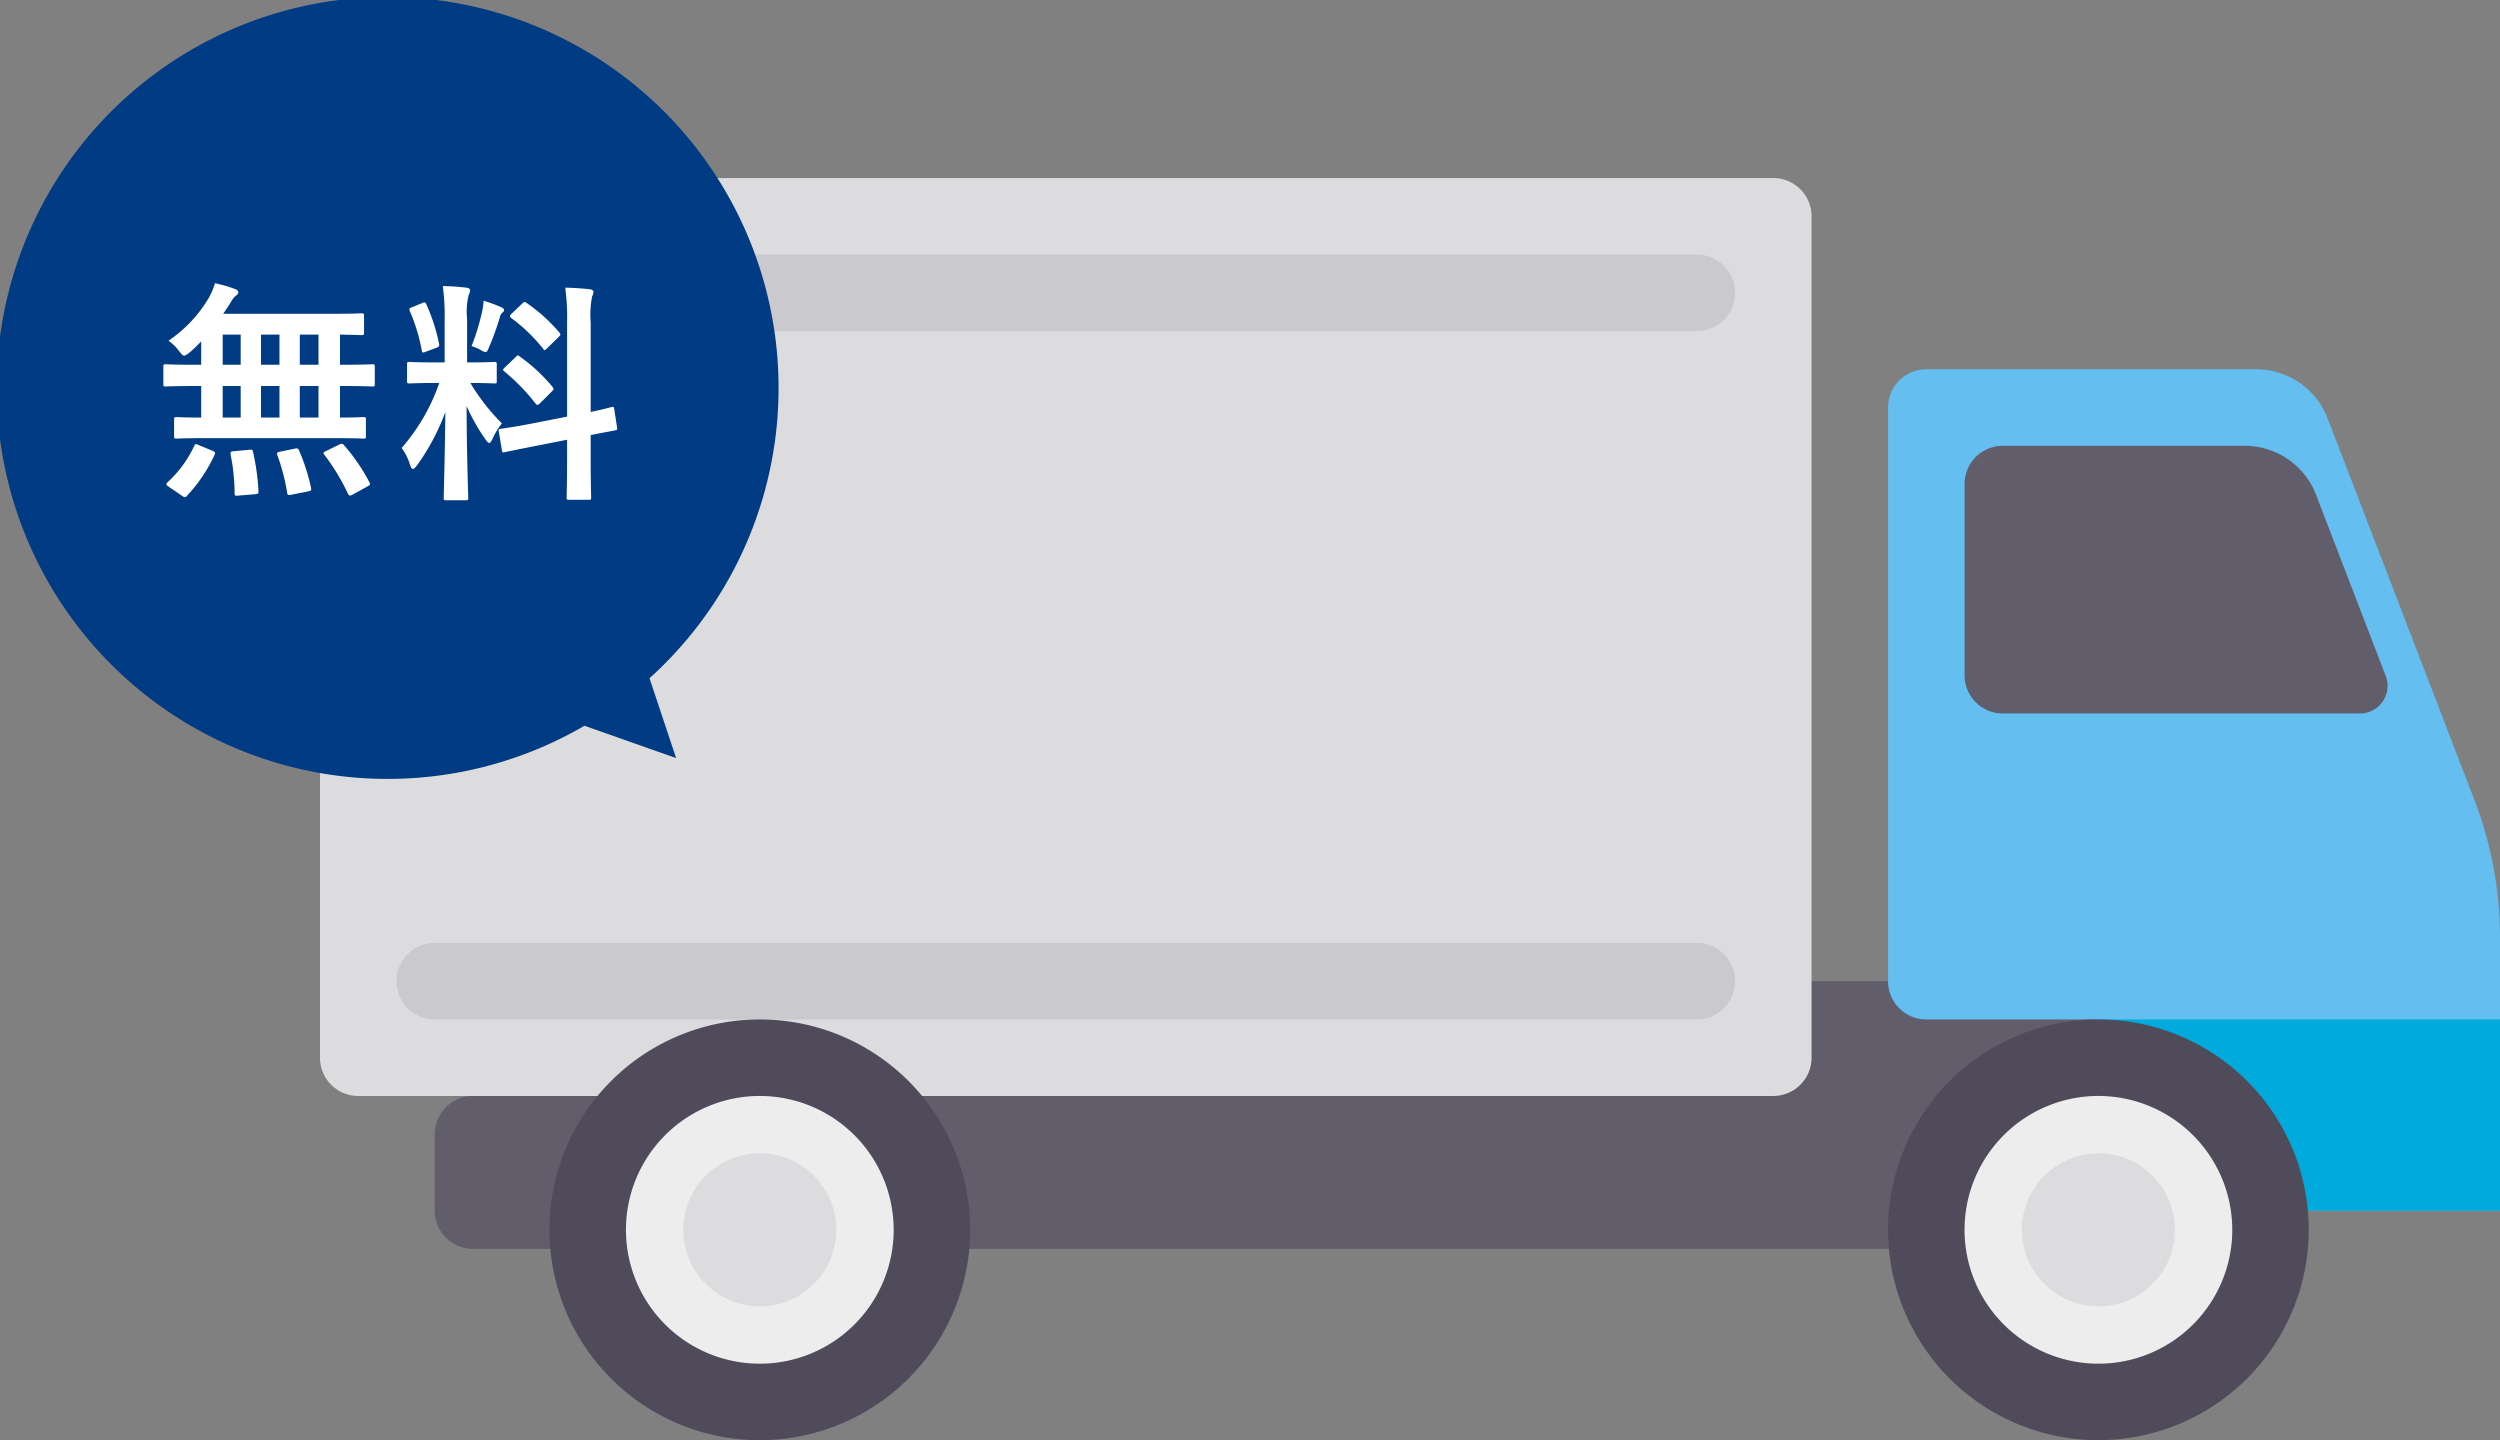 <svg xmlns="http://www.w3.org/2000/svg" width="192.66" height="110.985" viewBox="0 0 192.66 110.985">
  <rect x="0" y="0" width="192.66" height="110.985" fill="#808080" stroke="none"/>
  <defs>
    <style>
      .cls-1 {
        fill: #625d6b;
      }

      .cls-2 {
        fill: #dcdbde;
      }

      .cls-3 {
        fill: #cac9cd;
      }

      .cls-4 {
        fill: #64bef0;
      }

      .cls-5 {
        fill: #00aadc;
      }

      .cls-6 {
        fill: #ededee;
      }

      .cls-7 {
        fill: #504b5a;
      }

      .cls-8 {
        fill: #003b83;
      }

      .cls-8, .cls-9 {
        fill-rule: evenodd;
      }

      .cls-9 {
        fill: #fff;
      }
    </style>
  </defs>
  <g id="レイヤー_2" data-name="レイヤー 2">
    <g id="レイヤー_1-2" data-name="レイヤー 1">
      <g>
        <path class="cls-1" d="M163.186,75.617h-29.474v8.842H36.449a2.948,2.948,0,0,0-2.947,2.947V93.301a2.948,2.948,0,0,0,2.947,2.947H163.186V75.617Z"/>
        <path class="cls-2" d="M136.66,13.722H27.607a2.948,2.948,0,0,0-2.948,2.948V81.512a2.948,2.948,0,0,0,2.948,2.948H136.66a2.948,2.948,0,0,0,2.947-2.948V16.669A2.948,2.948,0,0,0,136.66,13.722Z"/>
        <g>
          <path class="cls-3" d="M130.765,78.564H33.502a2.948,2.948,0,0,1-2.947-2.948h0a2.948,2.948,0,0,1,2.947-2.947h97.263a2.948,2.948,0,0,1,2.947,2.947h0A2.948,2.948,0,0,1,130.765,78.564Z"/>
          <path class="cls-3" d="M130.765,25.511H33.502a2.948,2.948,0,0,1-2.947-2.948h0a2.948,2.948,0,0,1,2.947-2.947h97.263a2.948,2.948,0,0,1,2.947,2.947h0A2.948,2.948,0,0,1,130.765,25.511Z"/>
        </g>
        <path class="cls-4" d="M173.874,28.459h-25.425a2.948,2.948,0,0,0-2.947,2.948V75.617a2.948,2.948,0,0,0,2.947,2.947h13.263V93.301h30.947V72.247a29.475,29.475,0,0,0-1.965-10.58L179.376,32.237A5.895,5.895,0,0,0,173.874,28.459Z"/>
        <rect class="cls-5" x="161.712" y="78.564" width="30.947" height="14.737"/>
        <circle class="cls-6" cx="58.554" cy="94.774" r="13.509"/>
        <path class="cls-7" d="M58.554,110.985A16.211,16.211,0,1,1,74.765,94.774,16.228,16.228,0,0,1,58.554,110.985Zm0-26.526A10.316,10.316,0,1,0,68.87,94.774,10.326,10.326,0,0,0,58.554,84.459Z"/>
        <circle class="cls-2" cx="58.554" cy="94.774" r="5.895"/>
        <circle class="cls-6" cx="161.712" cy="94.774" r="13.509"/>
        <path class="cls-7" d="M161.712,110.985a16.211,16.211,0,1,1,16.211-16.211A16.228,16.228,0,0,1,161.712,110.985Zm0-26.526a10.316,10.316,0,1,0,10.316,10.316A10.326,10.326,0,0,0,161.712,84.459Z"/>
        <circle class="cls-2" cx="161.712" cy="94.774" r="5.895"/>
        <path class="cls-1" d="M172.984,34.354H154.344a2.948,2.948,0,0,0-2.947,2.948V52.038a2.948,2.948,0,0,0,2.947,2.947H181.867a2.13,2.13,0,0,0,1.988-2.894L178.486,38.132A5.896,5.896,0,0,0,172.984,34.354Z"/>
        <g>
          <path class="cls-8" d="M50.054,52.267l2.051,6.154-7.063-2.493a30.129,30.129,0,1,1,5.012-3.661Z"/>
          <path class="cls-9" d="M47.375,33.169c-.126.036-.612.108-1.855.36v1.674c0,1.999.036,3.025.036,3.115,0,.18-.018.198-.198.198H43.864c-.18,0-.198-.018-.198-.198,0-.108.036-1.098.036-3.097V33.889l-2.467.486c-1.566.306-2.143.432-2.323.468s-.216.018-.234-.144l-.234-1.422c-.036-.198-.018-.198.162-.234s.774-.09,2.341-.396l2.755-.54V24.904a17.025,17.025,0,0,0-.144-2.736c.684.018,1.278.054,1.908.126.162.018.27.09.27.198a1.016,1.016,0,0,1-.108.36,7.393,7.393,0,0,0-.108,1.998v6.896c1.045-.216,1.459-.342,1.621-.378s.162-.018.198.18l.216,1.405C47.573,33.115,47.573,33.133,47.375,33.169Zm-5.186-6.356c-.198.198-.234.216-.342.054a12.986,12.986,0,0,0-2.449-2.359c-.126-.09-.144-.18.036-.342l.793-.756c.162-.144.18-.18.342-.072a12.703,12.703,0,0,1,2.539,2.287c.108.126.108.198-.054.342Zm-2.286.576c.054,0,.09.036.18.108a12.9,12.9,0,0,1,2.484,2.305c.126.162.126.198-.054.378l-.882.882c-.198.18-.234.18-.36.036a15.402,15.402,0,0,0-2.377-2.449c-.072-.072-.126-.108-.126-.144,0-.054.054-.108.144-.198l.829-.792C39.831,27.425,39.867,27.389,39.903,27.389Zm-1.387-2.917a22.432,22.432,0,0,1-.828,2.287c-.108.27-.162.378-.27.378a.9.9,0,0,1-.36-.162,4.951,4.951,0,0,0-.72-.306,16.864,16.864,0,0,0,.828-2.719,6.686,6.686,0,0,0,.108-.774,12.584,12.584,0,0,1,1.368.504c.144.072.198.126.198.216a.181.181,0,0,1-.108.18A.638.638,0,0,0,38.516,24.472Zm-2.521.072v3.385h.144c1.387,0,1.837-.036,1.945-.036.18,0,.198.018.198.198V29.37c0,.162-.018.18-.198.18-.108,0-.54-.036-1.836-.036a16.082,16.082,0,0,0,2.43,3.115,5.489,5.489,0,0,0-.72,1.188c-.108.216-.18.324-.252.324s-.162-.09-.288-.27a15.118,15.118,0,0,1-1.459-2.575c0,3.565.126,6.788.126,7.058,0,.18-.018.198-.216.198H34.393c-.18,0-.198-.018-.198-.198,0-.27.09-3.241.126-6.608a16.924,16.924,0,0,1-2.179,4.106c-.144.18-.234.288-.324.288-.072,0-.144-.09-.216-.306a4.452,4.452,0,0,0-.648-1.315,15.135,15.135,0,0,0,2.899-5.005h-.324c-1.405,0-1.855.036-1.963.036-.18,0-.198-.018-.198-.18V28.091c0-.18.018-.198.198-.198.108,0,.558.036,1.963.036h.738V24.58a16.793,16.793,0,0,0-.144-2.538c.666.018,1.206.054,1.818.126.18.018.289.108.289.18a.844.844,0,0,1-.109.378A5.233,5.233,0,0,0,35.995,24.544Zm-3.169,2.557c-.27.108-.288.09-.324-.108a13.581,13.581,0,0,0-.918-3.007c-.072-.198-.036-.234.198-.324l.756-.306c.216-.09.234-.072.324.108a14.339,14.339,0,0,1,.973,3.025c.036.18,0,.234-.234.324Zm-4.123,2.683c-.108,0-.648-.036-2.214-.036h-.288v2.431c1.224,0,1.71-.036,1.8-.036.18,0,.198.018.198.198v1.26c0,.18-.018.198-.198.198-.108,0-.684-.036-2.377-.036H15.992c-1.675,0-2.269.036-2.377.036-.18,0-.198-.018-.198-.198v-1.26c0-.18.018-.198.198-.198.09,0,.594.036,1.89.036V29.748h-.522c-1.566,0-2.106.036-2.214.036-.162,0-.18-.018-.18-.198V28.271c0-.18.018-.198.18-.198.108,0,.648.036,2.214.036h.522v-1.8c-.288.306-.594.594-.9.864-.216.162-.324.234-.414.234-.108,0-.198-.108-.396-.36a3.712,3.712,0,0,0-.81-.792,10.312,10.312,0,0,0,3.133-3.349,5.756,5.756,0,0,0,.45-1.081,10.302,10.302,0,0,1,1.548.451c.144.054.252.144.252.234a.313.313,0,0,1-.162.252,1.685,1.685,0,0,0-.414.522c-.18.288-.378.594-.594.9h8.174c1.747,0,2.359-.036,2.467-.036.198,0,.216.018.216.198v1.297c0,.162-.018.18-.216.18-.09,0-.522-.018-1.638-.036v2.322h.288c1.566,0,2.106-.036,2.214-.036.162,0,.18.018.18.198v1.315C28.883,29.766,28.865,29.784,28.703,29.784ZM18.548,25.787H17.162v2.322h1.386Zm0,3.961H17.162v2.431h1.386Zm2.989-3.961H20.115v2.322h1.422Zm0,3.961H20.115v2.431h1.422Zm3.007-3.961h-1.44v2.322h1.44Zm0,3.961h-1.44v2.431h1.44Zm-9.579,4.627c.072-.18.108-.18.36-.072l1.045.432c.234.108.234.144.162.324a11.804,11.804,0,0,1-2.125,3.151.218.218,0,0,1-.162.108c-.054,0-.108-.036-.216-.108l-1.026-.702c-.126-.072-.18-.144-.18-.198s.036-.09.108-.162A8.966,8.966,0,0,0,14.965,34.375Zm3.079.396,1.153-.108c.216-.018.27-.018.306.18a17.355,17.355,0,0,1,.414,2.989c.018.18-.018.234-.234.252l-1.297.108c-.288.036-.306,0-.306-.18a15.677,15.677,0,0,0-.306-2.971C17.738,34.825,17.774,34.789,18.044,34.771Zm3.547.036,1.117-.234c.234-.036.27-.018.342.144a15.587,15.587,0,0,1,.918,2.863c.036.198.018.234-.216.288l-1.278.252c-.271.054-.307.054-.343-.144a15.918,15.918,0,0,0-.756-2.899C21.303,34.897,21.339,34.861,21.591,34.807Zm4.538-.54c.216-.108.27-.09.396.054a14.723,14.723,0,0,1,1.944,2.845c.09.162.072.198-.162.324l-1.134.63c-.216.108-.27.09-.36-.072a16.547,16.547,0,0,0-1.819-3.007c-.108-.144-.09-.18.144-.288Z"/>
        </g>
      </g>
    </g>
  </g>
</svg>
